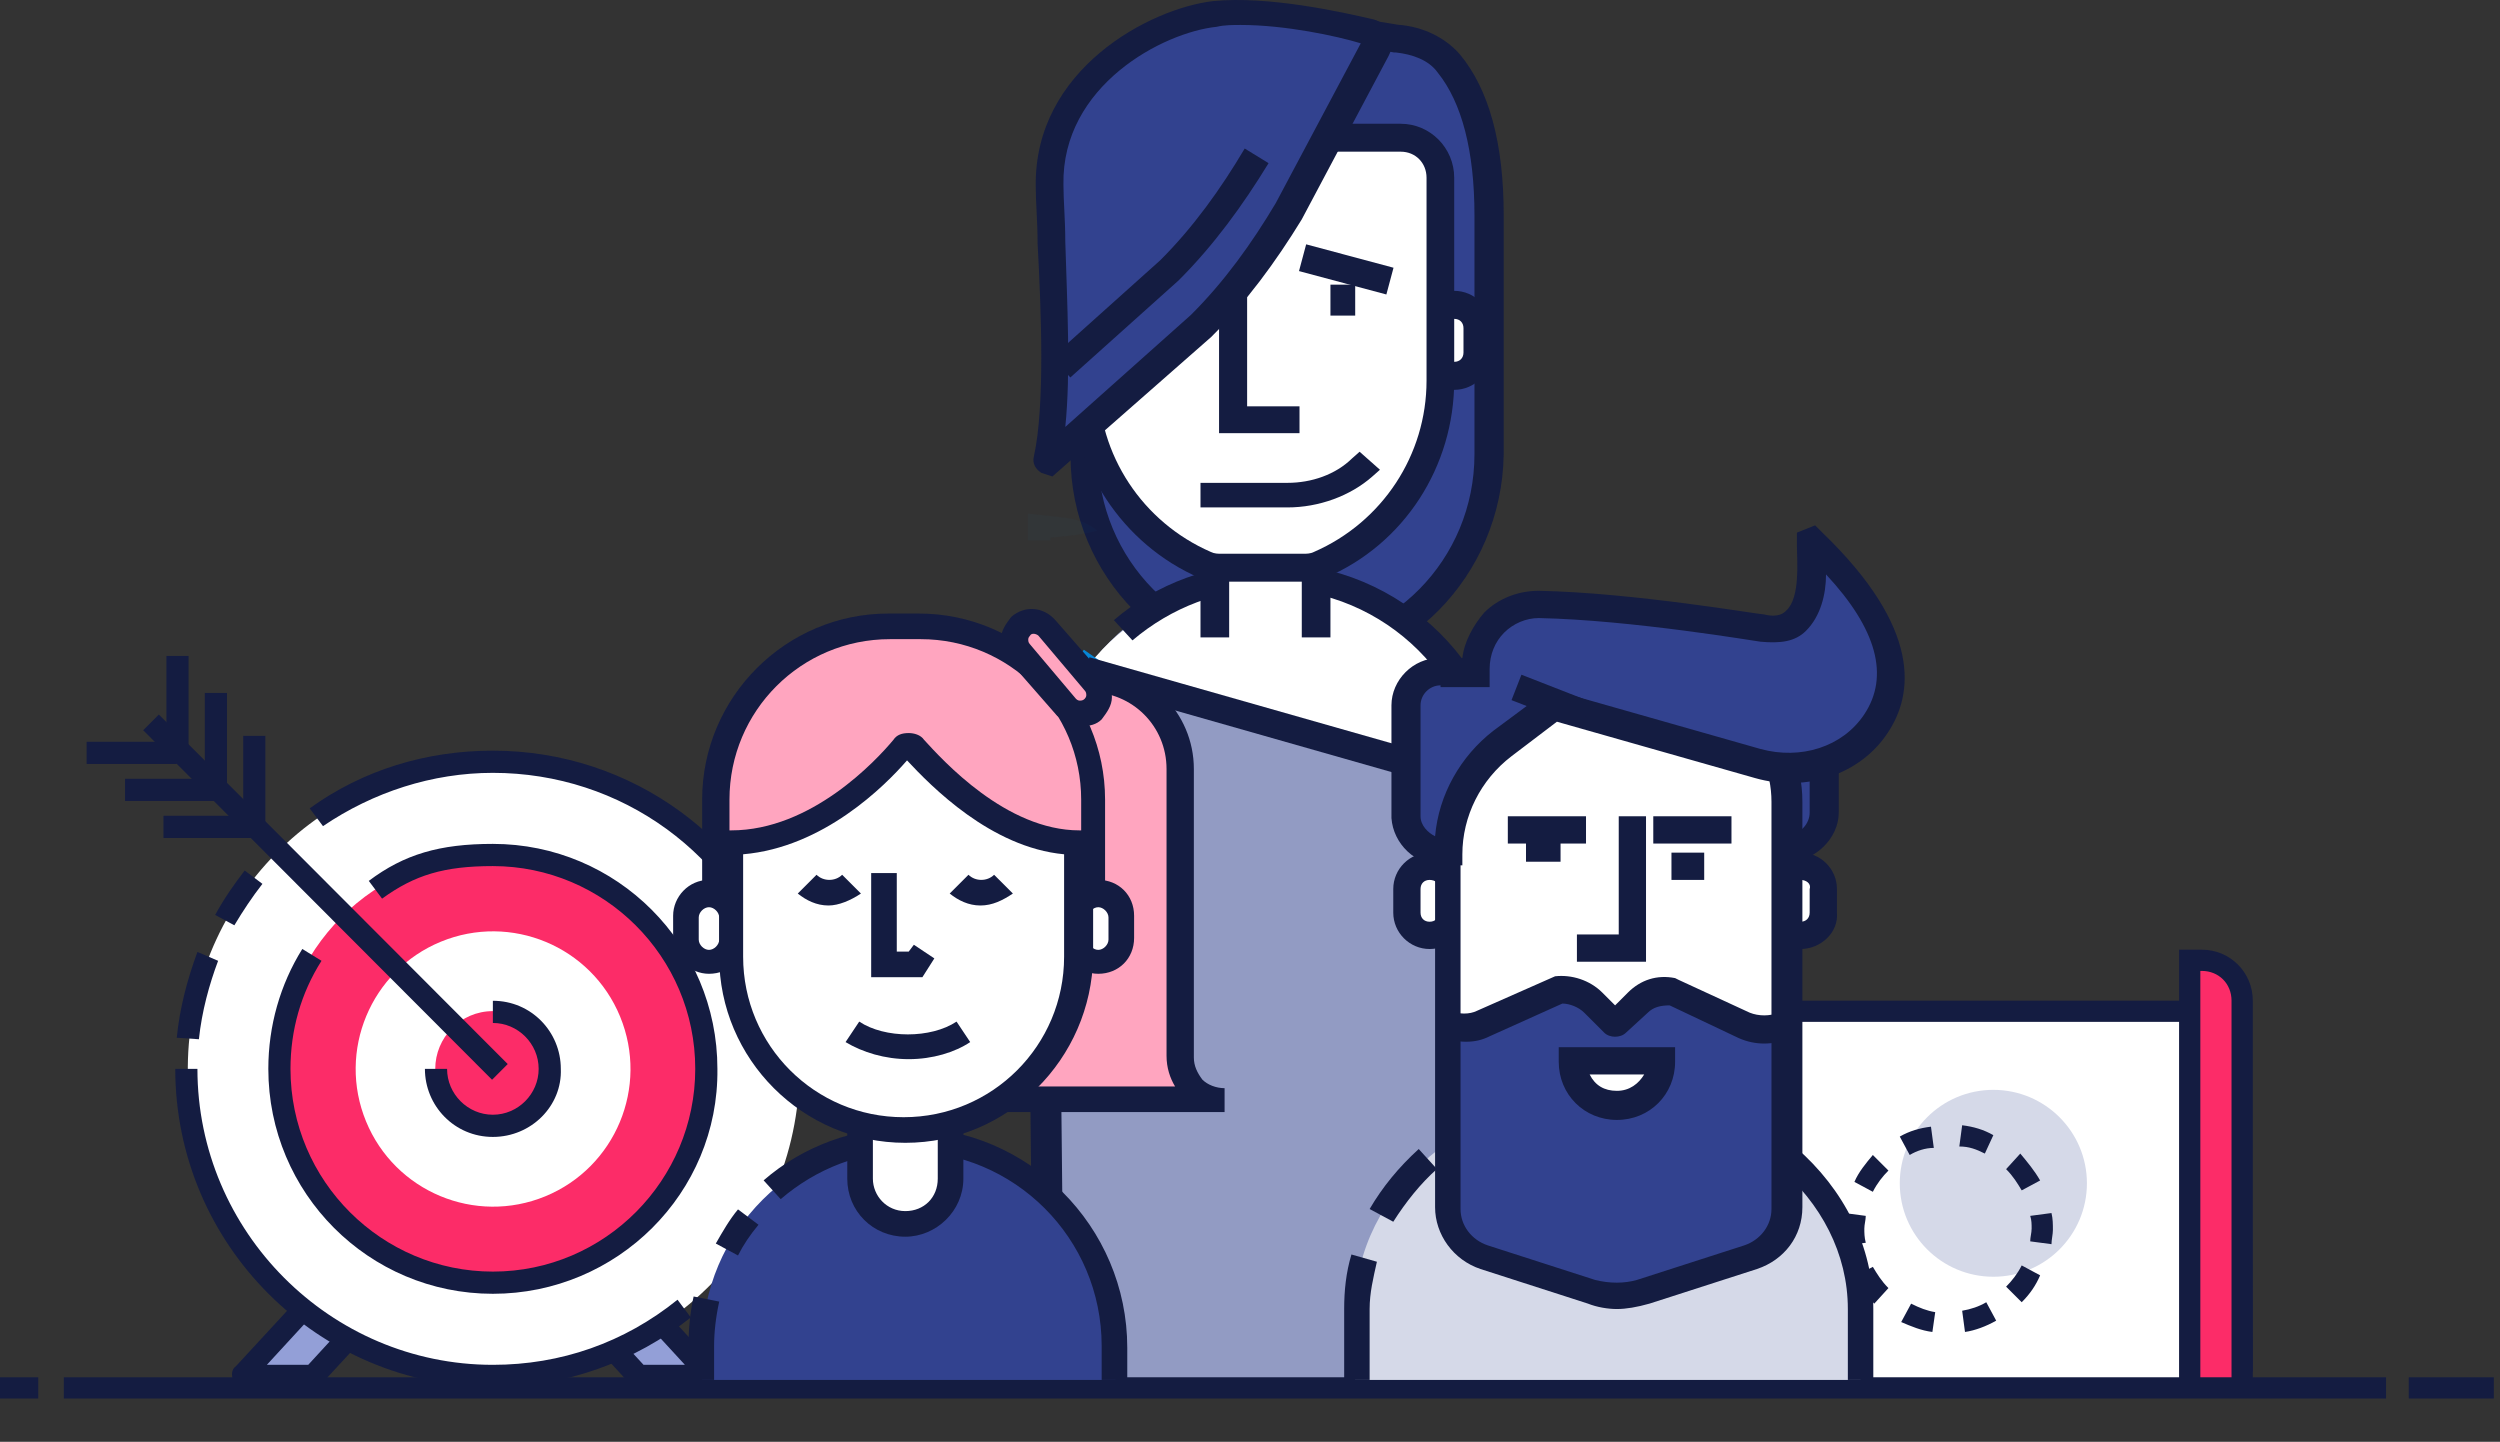 <svg width="404" height="233" viewBox="0 0 404 233" fill="none" xmlns="http://www.w3.org/2000/svg">
<rect x="0" y="0" width="404" height="233" fill="#333333" stroke="none"/>
<path d="M224.838 6.948L207 4C207 4 174 17.266 174 35.249V73.278C174 91.26 188.865 106 207 106C225.135 106 240 91.26 240 73.278V35.249C240 26.11 238.514 17.266 233.459 11.075C231.378 8.717 228.108 7.243 224.838 6.948Z" fill="#32428F"/>
<path d="M207.852 109C188.654 109 173 93.144 173 73.698V34.806C173 15.36 205.489 1.598 206.966 1.299L207.557 1L225.869 3.992C230.004 4.291 233.549 6.086 235.911 8.778C240.637 14.463 243 23.139 243 34.806V73.399C242.705 93.144 227.051 109 207.852 109ZM208.148 5.488C204.013 7.283 177.43 19.549 177.43 34.806V73.399C177.43 90.451 191.017 104.213 207.852 104.213C224.688 104.213 238.274 90.451 238.274 73.399V34.806C238.274 24.335 236.207 16.557 232.367 11.77C230.89 9.676 228.232 8.778 225.574 8.479H225.278L208.148 5.488Z" fill="#141C41"/>
<path d="M238 56.333C238 58.308 236.385 60 234.5 60C232.615 60 231 58.308 231 56.333V52.667C231 50.692 232.615 49 234.5 49C236.385 49 238 50.692 238 52.667V56.333Z" fill="white"/>
<path d="M235 63C231.7 63 229 60.283 229 56.962V53.038C229 49.717 231.7 47 235 47C238.3 47 241 49.717 241 53.038V56.962C241 60.283 238.3 63 235 63ZM235 51.528C234.1 51.528 233.5 52.132 233.5 53.038V56.962C233.5 57.868 234.1 58.472 235 58.472C235.9 58.472 236.5 57.868 236.5 56.962V53.038C236.5 52.132 235.9 51.528 235 51.528Z" fill="#141C41"/>
<path d="M239.5 224.5L241 129.043C241 109.085 224.934 93 205 93C185.066 93 169 109.085 169 129.043L167.5 224.5H239.5Z" fill="#929BC3"/>
<path d="M229 102.684L228.7 102.395C228.1 101.816 227.5 101.237 226.6 100.947C226.3 100.947 226.3 100.658 226 100.658C225.4 100.079 224.5 99.79 223.9 99.21C223.6 99.21 223.6 98.921 223.3 98.921C222.7 98.632 221.8 98.053 221.2 97.763C220.9 97.763 220.9 97.474 220.6 97.474C217 95.737 213.1 94.579 208.9 94C204.4 94 200.8 94 199.9 94.29C199.6 94.29 199.3 94.29 198.7 94.29C198.4 94.29 197.8 94.579 197.2 94.579C188.2 96.316 180.1 101.526 175 108.763L241 127C240.4 118.605 236.8 110.789 231.1 105C230.2 103.842 229.6 103.263 229 102.684Z" fill="white"/>
<path d="M243.7 225.5H239.192V129.054C239.192 110.324 223.869 95.162 205.239 95.162C197.127 95.162 189.315 98.135 183.005 103.486L180 100.216C186.911 94.27 195.925 91 205.239 91C226.573 91 244 108.243 244 129.351V225.5H243.7Z" fill="#141C41"/>
<path d="M175.16 113L171 110.926C172.28 108.852 173.56 106.778 175.16 105L179 107.667C177.72 109.444 176.44 110.926 175.16 113Z" fill="#0686D8"/>
<path d="M172 225.5H167L166 128.878C166 125.816 166.333 122.755 167 120L172 120.918C171.333 123.367 171 126.122 171 128.878L172 225.5Z" fill="#141C41"/>
<path d="M203.991 108C199.381 108 196 104.333 196 100.056V82.944C196 78.361 199.688 75 203.991 75C208.601 75 211.982 78.667 211.982 82.944V100.056C212.289 104.333 208.601 108 203.991 108Z" fill="white"/>
<path d="M215 103H210.368V83.2C210.368 80.2 207.897 77.5 204.5 77.5C201.103 77.5 198.632 79.9 198.632 83.2V103H194V83.2C194 77.5 198.632 73 204.5 73C210.368 73 215 77.5 215 83.2V103Z" fill="#141C41"/>
<path d="M217.266 88.323L212.219 91H196.484L191.437 88.323C181.937 83.565 176 72.56 176 60.366V23.487H177.187C186.984 23.487 216.375 22 226.172 22L228.547 22.595C231.219 23.19 233 25.569 233 27.948V60.366C232.703 72.56 226.469 83.565 217.266 88.323Z" fill="white"/>
<path d="M210.558 94H197.442C196.25 94 195.058 93.699 193.865 93.398C181.346 87.984 173 75.35 173 61.512V34.138H177.471V61.512C177.471 73.545 184.625 84.374 195.654 89.187C196.25 89.488 196.846 89.488 197.442 89.488H210.558C211.154 89.488 211.75 89.488 212.346 89.187C223.375 84.374 230.529 73.545 230.529 61.512V28.724C230.529 26.317 228.74 24.512 226.356 24.512H208.769V20H226.356C231.125 20 235 23.911 235 28.724V61.512C235 75.35 226.952 87.984 214.135 93.398C212.942 94 211.75 94 210.558 94Z" fill="#141C41"/>
<path d="M222.767 7.84L208.834 34.357C204.981 41.209 200.238 47.466 194.605 52.829L170.296 74.877C170 75.174 170 74.877 170 74.579C172.075 63.853 170.593 41.507 170.296 30.186C170 12.607 187.194 3.371 196.68 2.179C204.981 1.285 216.838 3.967 221.582 5.159C222.767 5.456 223.36 6.648 222.767 7.84Z" fill="#32428F"/>
<path d="M170.062 77L168.271 76.407C167.376 75.814 166.779 74.924 167.078 73.737C168.868 65.729 168.271 50.305 167.674 39.331C167.674 35.771 167.376 32.805 167.376 30.136C167.078 11.153 185.879 1.365 196.025 0.178C204.978 -0.712 216.915 1.958 221.989 3.144C223.183 3.441 224.078 4.331 224.675 5.517C225.272 6.704 224.973 7.89 224.376 9.077L210.35 35.475C206.172 42.297 201.397 48.822 195.727 54.458L170.062 77ZM200.502 4.034C199.308 4.034 197.816 4.034 196.622 4.331C187.968 5.221 171.554 13.822 171.853 29.839C171.853 32.509 172.151 35.475 172.151 39.034C172.449 48.822 173.046 60.39 172.151 68.992L192.444 50.898C197.816 45.559 202.292 39.331 206.172 32.805L219.9 7C216.02 5.814 207.664 4.034 200.502 4.034Z" fill="#141C41"/>
<path d="M172.966 61L170 57.744L187.5 42.056C192.839 36.728 197.288 30.512 201.144 24L205 26.368C200.847 33.176 196.102 39.688 190.466 45.312L172.966 61Z" fill="#141C41"/>
<path d="M211.076 39.485L209.919 43.807L224.036 47.588L225.193 43.266L211.076 39.485Z" fill="#141C41"/>
<path d="M219 46H215V51H219V46Z" fill="#141C41"/>
<path d="M210 70H197V46H201.535V65.663H210V70Z" fill="#141C41"/>
<path d="M208.052 82H194V78.029H208.052C211.938 78.029 215.825 76.706 218.515 74.059L219.711 73L223 75.912L221.804 76.971C218.216 80.147 213.134 82 208.052 82Z" fill="#141C41"/>
<path d="M176.054 106.212L174.829 110.516L240.238 129.143L241.463 124.839L176.054 106.212Z" fill="#141C41"/>
<g opacity="0.6">
<g opacity="0.6">
<path opacity="0.6" d="M137.405 164.089H142.216V162.487H137.405V164.089Z" fill="#0686D8"/>
</g>
</g>
<path d="M362.448 224.169L362.219 170.858C362.219 166.739 358.553 163.536 353.971 163.536H277.449L277.678 224.398L362.448 224.169Z" fill="white"/>
<path d="M360.615 221.651L360.386 171.543C360.386 167.882 357.408 165.136 353.971 165.136H290.05V161.704H353.971C359.47 161.704 363.823 166.051 363.823 171.543L364.052 221.651H360.615Z" fill="#141C41"/>
<path d="M353.742 224.168H362.219V161.247C362.219 158.043 359.24 155.298 355.575 155.298H353.513V224.168H353.742Z" fill="#FC2C68"/>
<path d="M364.052 224.168H360.615V161.705C360.615 158.959 358.553 156.9 355.804 156.9H355.575V224.168H352.138V153.468H355.804C360.386 153.468 364.052 157.129 364.052 161.705V224.168Z" fill="#141C41"/>
<path d="M322.125 206.322C330.476 206.322 337.246 199.561 337.246 191.221C337.246 182.881 330.476 176.12 322.125 176.12C313.774 176.12 307.004 182.881 307.004 191.221C307.004 199.561 313.774 206.322 322.125 206.322Z" fill="#D5D9E8"/>
<path d="M312.274 215.246C310.441 215.017 308.837 214.331 307.233 213.644L308.837 210.67C310.212 211.356 311.357 211.814 312.732 212.043L312.274 215.246ZM317.543 215.246L317.085 211.814C318.46 211.585 319.834 211.128 320.98 210.441L322.583 213.416C320.98 214.331 319.147 215.017 317.543 215.246ZM302.88 210.67C301.506 209.297 300.589 207.924 299.673 206.323L302.651 204.721C303.338 205.865 304.026 207.009 305.171 208.153L302.88 210.67ZM326.707 210.441L324.187 207.924C325.104 207.009 326.02 205.865 326.707 204.492L329.686 206.094C328.998 207.696 328.082 209.068 326.707 210.441ZM298.069 201.289C297.84 200.374 297.84 199.459 297.84 198.543C297.84 197.628 297.84 196.942 298.069 196.027L301.506 196.484C301.506 197.171 301.276 197.857 301.276 198.543C301.276 199.23 301.276 199.916 301.506 200.831L298.069 201.289ZM331.519 201.06L328.082 200.603C328.082 199.916 328.311 199.23 328.311 198.543C328.311 197.857 328.311 197.171 328.082 196.484L331.519 196.027C331.748 196.942 331.748 197.857 331.748 198.772C331.748 199.459 331.519 200.374 331.519 201.06ZM302.651 192.595L299.673 190.993C300.36 189.391 301.506 188.019 302.651 186.646L305.171 189.163C304.255 190.078 303.338 191.222 302.651 192.595ZM326.707 192.366C326.02 191.222 325.333 190.078 324.187 188.934L326.478 186.417C327.624 187.79 328.769 189.163 329.686 190.764L326.707 192.366ZM308.608 186.646L307.004 183.671C308.608 182.756 310.212 182.298 312.044 182.07L312.503 185.502C311.128 185.502 309.753 185.959 308.608 186.646ZM320.751 186.417C319.376 185.73 318.23 185.273 316.627 185.273L317.085 181.841C318.918 182.07 320.521 182.527 322.125 183.442L320.751 186.417Z" fill="#141C41"/>
<path d="M177.1 114.342L174.122 112.741C175.267 110.682 176.642 108.622 178.016 106.792L180.766 108.851C179.391 110.682 178.246 112.512 177.1 114.342Z" fill="#141C41"/>
<g opacity="0.3">
<g opacity="0.3">
<path opacity="0.3" d="M169.769 87.344V86.887C172.289 86.658 175.038 86.429 177.329 85.743C175.954 84.599 174.122 83.912 172.289 83.683C170.456 83.455 168.394 83.226 166.103 82.997V87.344H169.769Z" fill="#0686D8"/>
</g>
</g>
<path d="M30.471 106H26.891V120.589H30.471V106Z" fill="#141C41"/>
<path d="M36.678 111.979H33.097V126.567H36.678V111.979Z" fill="#141C41"/>
<path d="M62.221 209.557H50.524L39.065 222.232H50.524L62.221 209.557Z" fill="#939FD7"/>
<path d="M50.524 224.145H39.543C38.827 224.145 38.111 223.666 37.633 222.949C37.394 222.231 37.394 221.275 38.111 220.797L49.808 208.121H66.279L51.479 224.145H50.524ZM43.124 220.557H49.808L58.163 211.469H51.479L43.124 220.557Z" fill="#141C41"/>
<path d="M114.739 222.232H103.042L91.344 209.557H103.042L114.739 222.232Z" fill="#939FD7"/>
<path d="M114.022 224.145H102.325L101.609 223.427L87.286 207.882H103.758L115.455 220.557C115.932 221.036 116.171 221.992 115.932 222.71C115.693 223.427 114.977 224.145 114.022 224.145ZM103.996 220.557H110.68L102.325 211.469H95.641L103.996 220.557Z" fill="#141C41"/>
<path d="M127.848 184.176C134.174 157.579 117.78 130.879 91.232 124.541C64.683 118.204 38.033 134.628 31.707 161.225C25.381 187.823 41.775 214.523 68.323 220.86C94.872 227.198 121.522 210.774 127.848 184.176Z" fill="white"/>
<path d="M79.647 207.403C98.764 207.403 114.261 191.877 114.261 172.725C114.261 153.573 98.764 138.047 79.647 138.047C60.53 138.047 45.033 153.573 45.033 172.725C45.033 191.877 60.53 207.403 79.647 207.403Z" fill="#FC2C68"/>
<path d="M88.13 193.32C99.469 188.646 104.879 175.648 100.214 164.288C95.549 152.928 82.574 147.508 71.235 152.182C59.896 156.856 54.486 169.854 59.151 181.214C63.817 192.574 76.791 197.994 88.13 193.32Z" fill="white"/>
<path d="M88.957 172.726C88.957 177.748 84.899 182.053 79.647 182.053C74.634 182.053 70.337 177.987 70.337 172.726C70.337 167.703 74.395 163.398 79.647 163.398C84.899 163.398 88.957 167.464 88.957 172.726Z" fill="#FC2C68"/>
<path d="M79.647 209.077C59.595 209.077 43.362 192.815 43.362 172.725C43.362 165.79 45.272 159.093 48.853 153.353L51.956 155.267C48.614 160.528 46.943 166.507 46.943 172.725C46.943 190.901 61.744 205.49 79.647 205.49C97.79 205.49 112.352 190.662 112.352 172.725C112.352 154.549 97.551 139.96 79.647 139.96C71.77 139.96 66.995 141.395 61.744 145.222L59.595 142.352C65.324 138.047 71.054 136.373 79.647 136.373C99.7 136.373 115.933 152.636 115.933 172.725C116.171 192.815 99.7 209.077 79.647 209.077Z" fill="#141C41"/>
<path d="M79.647 183.727C73.441 183.727 68.666 178.705 68.666 172.726H72.247C72.247 176.792 75.589 180.14 79.647 180.14C83.706 180.14 87.047 176.792 87.047 172.726C87.047 168.66 83.706 165.312 79.647 165.312V161.725C85.854 161.725 90.628 166.747 90.628 172.726C90.867 178.705 85.854 183.727 79.647 183.727Z" fill="#141C41"/>
<path d="M37.872 149.528L34.768 147.853C36.201 145.223 37.872 142.831 39.543 140.679L42.407 142.831C40.736 144.984 39.304 147.136 37.872 149.528Z" fill="#141C41"/>
<path d="M32.142 167.942L28.562 167.703C29.039 162.92 30.233 158.376 31.904 153.832L35.246 155.267C33.813 159.094 32.62 163.398 32.142 167.942Z" fill="#141C41"/>
<path d="M79.647 224.145C51.479 224.145 28.323 201.186 28.323 172.726H31.904C31.904 199.033 53.388 220.557 79.647 220.557C90.628 220.557 100.893 216.97 109.487 210.034L111.635 212.904C102.564 220.079 91.344 224.145 79.647 224.145Z" fill="#141C41"/>
<path d="M125.004 157.897C118.558 138.047 100.416 124.893 79.647 124.893C69.86 124.893 60.311 128.002 52.195 133.503L50.046 130.633C58.64 124.415 68.905 121.306 79.647 121.306C102.087 121.306 121.661 135.655 128.584 156.94L125.004 157.897Z" fill="#141C41"/>
<path d="M25.669 115.469L23.138 118.006L79.516 174.488L82.048 171.952L25.669 115.469Z" fill="#141C41"/>
<path d="M42.885 118.915H39.304V133.504H42.885V118.915Z" fill="#141C41"/>
<path d="M40.975 131.829H26.413V135.416H40.975V131.829Z" fill="#141C41"/>
<path d="M34.768 125.851H20.206V129.438H34.768V125.851Z" fill="#141C41"/>
<path d="M28.562 119.871H14V123.458H28.562V119.871Z" fill="#141C41"/>
<path d="M148.003 192.594H143.421C140.214 192.594 137.464 189.848 137.464 186.645V164.451C137.464 161.248 140.214 158.502 143.421 158.502H148.003C151.211 158.502 153.96 161.248 153.96 164.451V186.645C153.96 189.848 151.44 192.594 148.003 192.594Z" fill="white"/>
<path d="M291.424 136.994C291.424 139.053 289.821 140.884 287.53 140.884C285.468 140.884 283.635 139.282 283.635 136.994V133.333C283.635 131.274 285.239 129.443 287.53 129.443C289.592 129.443 291.424 131.045 291.424 133.333V136.994Z" fill="white"/>
<path d="M266.452 192.594H243.77L246.748 158.502H263.473L266.452 192.594Z" fill="white"/>
<path d="M6.186 222.567H0V225.999H6.186V222.567Z" fill="#141C41"/>
<path d="M403 222.567H389.254V225.999H403V222.567Z" fill="#141C41"/>
<path d="M385.588 222.567H10.31V225.999H385.588V222.567Z" fill="#141C41"/>
<g clip-path="url(#clip0)">
<path d="M279.806 128.676L294.792 117.51V131.614C294.792 134.553 292.147 136.903 289.209 136.609L279.806 135.728V128.676V128.676Z" fill="#32428F"/>
<path d="M288.915 139.253H281.569L277.162 128.087L297.143 113.102V131.32C297.143 135.433 293.323 139.253 288.915 139.253ZM284.508 134.846H288.915C290.972 134.846 292.441 133.083 292.441 131.32V121.917L282.157 129.557L284.508 134.846Z" fill="#141C41"/>
<path d="M234.849 147.483C234.849 149.54 233.086 151.303 231.029 151.303C228.972 151.303 227.209 149.54 227.209 147.483V143.663C227.209 141.606 228.972 139.843 231.029 139.843C233.086 139.843 234.849 141.606 234.849 143.663V147.483Z" fill="white"/>
<path d="M231.029 153.36C227.796 153.36 225.152 150.715 225.152 147.483V143.663C225.152 140.431 227.796 137.786 231.029 137.786C234.261 137.786 236.905 140.431 236.905 143.663V147.483C237.199 150.715 234.261 153.36 231.029 153.36ZM231.029 142.194C230.147 142.194 229.559 142.781 229.559 143.663V147.483C229.559 148.364 230.147 148.952 231.029 148.952C231.91 148.952 232.498 148.364 232.498 147.483V143.663C232.792 142.781 231.91 142.194 231.029 142.194Z" fill="#141C41"/>
<path d="M294.792 147.483C294.792 149.54 293.029 151.303 290.972 151.303C288.915 151.303 287.152 149.54 287.152 147.483V143.663C287.152 141.606 288.915 139.843 290.972 139.843C293.029 139.843 294.792 141.606 294.792 143.663V147.483Z" fill="white"/>
<path d="M290.972 153.36C287.74 153.36 285.095 150.715 285.095 147.483V143.663C285.095 140.431 287.74 137.786 290.972 137.786C294.204 137.786 296.849 140.431 296.849 143.663V147.483C297.143 150.715 294.204 153.36 290.972 153.36ZM290.972 142.194C290.091 142.194 289.503 142.781 289.503 143.663V147.483C289.503 148.364 290.091 148.952 290.972 148.952C291.854 148.952 292.441 148.364 292.441 147.483V143.663C292.735 142.781 291.854 142.194 290.972 142.194Z" fill="#141C41"/>
<path d="M300.669 223V211.54C300.669 192.441 282.451 176.573 259.825 176.573C237.493 176.573 218.981 192.441 218.981 211.54V223H300.669Z" fill="#D5D9E8"/>
<path d="M221.626 222.999H217.218V211.539C217.218 208.6 217.512 205.662 218.393 202.724L222.507 203.899C221.919 206.544 221.332 208.894 221.332 211.539V222.999H221.626Z" fill="#141C41"/>
<path d="M225.152 197.435L221.332 195.378C223.389 191.852 226.033 188.62 229.265 185.682L232.204 188.914C229.559 191.265 227.209 194.203 225.152 197.435Z" fill="#141C41"/>
<path d="M303.02 222.999H298.612V211.54C298.612 193.615 281.276 178.923 260.119 178.923C252.185 178.923 244.545 180.98 238.081 184.8L235.73 180.98C242.782 176.866 251.304 174.516 259.825 174.516C283.626 174.516 302.726 191.265 302.726 211.54V222.999H303.02Z" fill="#141C41"/>
<path d="M282.745 203.02L265.408 208.603C262.763 209.484 259.825 209.484 257.18 208.603L239.844 203.02C236.318 201.844 233.967 198.612 233.967 195.086V129.559C233.967 118.393 242.782 109.578 253.948 109.578H268.64C279.806 109.578 288.621 118.393 288.621 129.559V195.086C288.621 198.612 286.271 201.844 282.745 203.02Z" fill="white"/>
<path d="M282.745 203.019L265.408 208.602C262.763 209.483 259.825 209.483 257.18 208.602L239.844 203.019C236.318 201.843 233.967 198.611 233.967 195.085V165.407C235.73 166.289 238.081 166.289 239.844 165.407L251.891 159.824C253.948 159.53 256.005 160.118 257.768 161.881L261 165.113H261.294L264.82 161.881C266.29 160.412 268.346 159.824 270.403 160.118L281.863 165.407C283.92 166.289 286.271 166.289 288.328 165.407V195.085C288.621 198.611 286.271 201.843 282.745 203.019Z" fill="#32428F"/>
<path d="M236.906 168.345C235.436 168.345 234.261 168.051 232.792 167.464L234.555 163.35C235.73 163.938 237.493 163.938 238.669 163.35L251.304 157.767C253.948 157.473 256.887 158.355 258.944 160.412L261 162.468L263.057 160.412C265.114 158.355 267.759 157.473 270.697 158.061L271.285 158.355L282.745 163.644C284.214 164.232 285.977 164.232 287.446 163.644L289.209 167.758C286.565 168.933 283.626 168.933 280.982 167.758L269.816 162.468C268.347 162.468 267.171 162.762 266.29 163.644L262.764 166.876C261.882 167.758 260.119 167.758 259.237 166.876L256.005 163.644C255.124 162.762 253.654 162.175 252.479 162.175L240.725 167.464C239.55 168.051 238.375 168.345 236.906 168.345Z" fill="#141C41"/>
<path d="M261.294 211.539C259.825 211.539 258.062 211.245 256.593 210.658L239.256 205.075C234.848 203.605 231.91 199.492 231.91 195.084V129.558C231.91 117.216 241.901 107.226 254.242 107.226H268.934C281.275 107.226 291.266 117.216 291.266 129.558V195.084C291.266 199.786 288.327 203.605 283.92 205.075L266.583 210.658C264.526 211.245 262.763 211.539 261.294 211.539ZM253.948 111.927C244.251 111.927 236.024 119.861 236.024 129.851V195.378C236.024 198.022 237.787 200.373 240.431 201.255L257.768 206.838C260.119 207.425 262.469 207.425 264.526 206.838L281.863 201.255C284.507 200.373 286.27 198.022 286.27 195.378V129.558C286.27 119.861 278.337 111.633 268.346 111.633H253.948V111.927Z" fill="#141C41"/>
<path d="M254.242 171.578H268.64C268.64 175.398 265.408 178.63 261.588 178.63C256.005 178.63 254.242 171.578 254.242 171.578Z" fill="white"/>
<path d="M261.294 180.981C256.005 180.981 251.891 176.867 251.891 171.578V169.228H270.697V171.578C270.697 176.867 266.583 180.981 261.294 180.981ZM256.887 173.635C257.768 175.398 259.237 176.28 261.294 176.28C263.351 176.28 264.82 175.104 265.702 173.635H256.887Z" fill="#141C41"/>
<path d="M233.967 137.787C233.967 130.735 237.199 124.27 242.782 120.156L251.01 113.986L284.214 123.389C291.266 125.446 299.2 123.095 303.314 116.924C307.427 111.047 307.721 101.351 293.029 87.54H292.735C292.735 89.597 294.792 103.407 285.095 101.351C285.095 101.351 264.233 97.825 248.953 97.531C243.37 97.531 238.669 101.938 238.669 107.815V108.403H232.792C229.853 108.403 227.209 110.753 227.209 113.986V119.863V131.91C227.503 135.142 229.853 137.493 233.086 137.493H233.967V137.787Z" fill="#32428F"/>
<path d="M236.024 139.843H233.085C228.678 139.843 225.152 136.317 224.858 132.203V113.985C224.858 109.871 228.384 106.345 232.498 106.345H236.317C236.611 103.7 238.081 101.056 239.844 98.999C242.194 96.648 245.427 95.473 248.659 95.473C263.939 95.767 284.214 99.293 285.095 99.293C287.446 99.88 288.327 98.999 288.621 98.705C290.972 96.648 290.384 90.478 290.384 88.421C290.384 88.127 290.384 87.833 290.384 87.539V86.07L293.323 84.894L294.498 86.07C310.659 101.643 309.19 112.222 305.076 118.392C300.669 125.151 291.853 128.089 283.626 125.738L251.597 116.629L244.251 122.212C239.256 126.032 236.317 131.909 236.317 138.08V139.843H236.024ZM232.791 110.753C231.028 110.753 229.559 112.222 229.559 113.985V131.909C229.559 133.378 230.734 134.554 231.91 135.141C232.498 128.383 236.024 122.212 241.313 118.099L250.422 111.34L284.507 121.037C290.972 122.8 297.73 120.743 301.256 115.454C305.37 109.283 303.313 101.643 295.086 92.828C295.086 96.061 294.204 99.587 291.853 101.937C290.09 103.7 287.74 103.994 284.507 103.7C284.214 103.7 263.645 100.174 248.659 99.88C246.602 99.88 244.545 100.762 243.076 102.231C241.607 103.7 240.725 105.757 240.725 108.108V111.046H232.791V110.753Z" fill="#141C41"/>
<path d="M245.864 109.034L244.261 113.141L255.484 117.521L257.087 113.415L245.864 109.034Z" fill="#141C41"/>
<path d="M265.996 155.416H254.83V151.009H261.588V131.909H265.996V155.416Z" fill="#141C41"/>
<path d="M256.299 131.909H243.664V136.317H256.299V131.909Z" fill="#141C41"/>
<path d="M252.185 134.848H246.602V139.255H252.185V134.848Z" fill="#141C41"/>
<path d="M275.399 137.786H270.109V142.194H275.399V137.786Z" fill="#141C41"/>
<path d="M279.806 131.909H267.171V136.317H279.806V131.909Z" fill="#141C41"/>
</g>
<g clip-path="url(#clip1)">
<path d="M197.893 177.504H186.305H162.026V124.255C162.026 116.254 168.372 109.908 176.373 109.908C184.374 109.908 190.72 116.254 190.72 124.255V170.882C190.72 173.917 192.927 177.504 197.893 177.504Z" fill="#FFA5BF"/>
<path d="M197.893 179.712H159.819V124.256C159.819 115.151 167.268 107.702 176.373 107.702C185.478 107.702 192.927 115.151 192.927 124.256V170.883C192.927 172.263 193.479 173.366 194.306 174.47C195.134 175.297 196.514 175.849 197.893 175.849V179.712ZM163.958 175.573H189.892C189.064 174.194 188.513 172.538 188.513 170.607V124.256C188.513 117.359 182.995 111.841 176.097 111.841C169.2 111.841 163.682 117.359 163.682 124.256V175.573H163.958Z" fill="#141C41"/>
<path d="M176.925 147.434V129.5C176.925 114.05 164.233 101.358 148.783 101.358H143.817C128.367 101.358 115.675 114.05 115.675 129.5V147.434H176.925Z" fill="#9ECFEF"/>
<path d="M176.925 147.432V129.498C176.925 114.048 164.233 101.356 148.783 101.356H143.817C128.367 101.356 115.675 114.048 115.675 129.498V147.432H176.925Z" fill="#FFA5BF"/>
<path d="M178.856 149.363H113.468V129.222C113.468 112.668 126.987 99.149 143.541 99.149H148.507C165.061 99.149 178.58 112.668 178.58 129.222V149.363H178.856ZM117.607 145.225H174.718V129.222C174.718 114.876 163.13 103.288 148.783 103.288H143.817C129.47 103.288 117.882 114.876 117.882 129.222V145.225H117.607Z" fill="#141C41"/>
<path d="M181.063 151.846C181.063 153.778 179.408 155.433 177.477 155.433C175.545 155.433 173.89 153.778 173.89 151.846V148.26C173.89 146.328 175.545 144.673 177.477 144.673C179.408 144.673 181.063 146.328 181.063 148.26V151.846Z" fill="white"/>
<path d="M177.477 157.364C174.442 157.364 171.683 154.881 171.683 151.57V147.983C171.683 144.948 174.166 142.189 177.477 142.189C180.788 142.189 183.271 144.673 183.271 147.983V151.57C183.271 154.881 180.788 157.364 177.477 157.364ZM177.477 146.604C176.649 146.604 175.821 147.432 175.821 148.259V151.846C175.821 152.674 176.649 153.501 177.477 153.501C178.304 153.501 179.132 152.674 179.132 151.846V148.259C179.132 147.432 178.304 146.604 177.477 146.604Z" fill="#141C41"/>
<path d="M118.158 151.846C118.158 153.778 116.503 155.433 114.572 155.433C112.641 155.433 110.985 153.778 110.985 151.846V148.26C110.985 146.328 112.641 144.673 114.572 144.673C116.503 144.673 118.158 146.328 118.158 148.26V151.846Z" fill="white"/>
<path d="M114.572 157.364C111.537 157.364 108.778 154.881 108.778 151.57V147.983C108.778 144.948 111.261 142.189 114.572 142.189C117.882 142.189 120.365 144.673 120.365 147.983V151.57C120.365 154.881 117.882 157.364 114.572 157.364ZM114.572 146.604C113.744 146.604 112.916 147.432 112.916 148.259V151.846C112.916 152.674 113.744 153.501 114.572 153.501C115.399 153.501 116.227 152.674 116.227 151.846V148.259C116.227 147.432 115.399 146.604 114.572 146.604Z" fill="#141C41"/>
<path d="M180.236 223.028V217.51C180.236 199.025 165.337 184.126 146.852 184.126C128.366 184.126 113.468 199.025 113.468 217.51V223.028H180.236Z" fill="#32428F"/>
<path d="M182.167 223.026H178.029V217.508C178.029 200.127 163.958 186.056 146.576 186.056C139.127 186.056 131.953 188.815 126.16 193.781L123.401 190.746C129.746 185.228 138.023 182.193 146.576 182.193C166.165 182.193 182.167 198.196 182.167 217.784V223.026Z" fill="#141C41"/>
<path d="M119.262 202.886L115.675 200.955C116.779 199.023 117.882 197.092 119.262 195.437L122.573 197.92C121.193 199.575 120.09 201.23 119.262 202.886Z" fill="#141C41"/>
<path d="M115.399 223.031H111.261V217.513C111.261 214.754 111.537 211.995 112.089 209.512L116.227 210.339C115.675 212.823 115.399 215.306 115.399 217.513V223.031Z" fill="#141C41"/>
<path d="M146.3 197.645C142.161 197.645 139.127 194.334 139.127 190.471V175.021C139.127 170.883 142.437 167.848 146.3 167.848C150.438 167.848 153.473 171.158 153.473 175.021V190.471C153.473 194.334 150.163 197.645 146.3 197.645Z" fill="white"/>
<path d="M146.3 199.852C141.058 199.852 136.919 195.714 136.919 190.472V175.021C136.919 169.779 141.058 165.641 146.3 165.641C151.542 165.641 155.68 169.779 155.68 175.021V190.472C155.68 195.714 151.266 199.852 146.3 199.852ZM146.3 169.779C143.541 169.779 141.058 171.986 141.058 175.021V190.472C141.058 193.231 143.265 195.714 146.3 195.714C149.335 195.714 151.542 193.506 151.542 190.472V175.021C151.542 172.262 149.059 169.779 146.3 169.779Z" fill="#141C41"/>
<path d="M174.442 136.118V154.603C174.442 170.054 161.751 182.745 146.3 182.745C130.85 182.469 118.158 170.054 118.158 154.603V136.118C131.953 136.118 142.989 124.254 146.024 120.668C146.576 120.116 147.404 120.116 147.68 120.668C150.715 124.254 161.751 136.118 174.442 136.118Z" fill="white"/>
<path d="M146.3 184.679C129.746 184.679 116.227 171.16 116.227 154.606V134.189H118.158C131.125 134.189 141.61 122.877 144.369 119.566C144.92 118.739 145.748 118.463 146.852 118.463C147.679 118.463 148.783 118.739 149.335 119.566C152.37 122.877 162.578 134.189 174.442 134.189H176.649V154.606C176.373 171.16 162.854 184.679 146.3 184.679ZM120.09 138.052V154.606C120.09 168.952 131.677 180.54 146.024 180.54C160.371 180.54 171.959 168.952 171.959 154.606V138.052C160.095 136.948 150.438 127.016 146.576 122.877C142.989 127.016 133.057 136.948 120.09 138.052Z" fill="#141C41"/>
<path d="M172.51 114.323L164.785 105.495C163.682 104.115 163.682 102.184 165.061 101.08C166.44 99.977 168.372 99.977 169.475 101.356L177.201 110.185C178.304 111.564 178.304 113.496 176.925 114.599C175.545 115.703 173.614 115.703 172.51 114.323Z" fill="#FFA5BF"/>
<path d="M174.718 117.358H174.442C173.062 117.358 171.959 116.531 170.855 115.703L163.13 106.874C162.302 105.77 161.75 104.667 161.75 103.287C161.75 101.908 162.578 100.804 163.406 99.701C165.613 97.769 168.648 98.045 170.579 100.252L178.304 109.081C179.132 110.185 179.684 111.288 179.684 112.668C179.684 114.047 178.856 115.151 178.028 116.255C177.201 117.082 176.097 117.358 174.718 117.358ZM173.89 112.944C174.166 113.22 174.442 113.22 174.442 113.22C174.718 113.22 174.993 113.22 175.269 112.944C175.545 112.668 175.545 112.392 175.545 112.392C175.545 112.116 175.545 111.84 175.269 111.564L167.82 102.736C167.544 102.46 166.716 102.184 166.441 102.736C166.165 103.011 166.165 103.287 166.165 103.287C166.165 103.563 166.165 103.839 166.441 104.115L173.89 112.944Z" fill="#141C41"/>
<path d="M149.059 157.914H140.782V141.084H144.92V153.775H146.852L147.679 152.672L150.99 154.879L149.059 157.914Z" fill="#141C41"/>
<path d="M133.885 146.328C131.953 146.328 130.298 145.501 128.919 144.397L131.953 141.362C133.057 142.466 134.988 142.466 136.092 141.362L139.127 144.397C137.471 145.501 135.54 146.328 133.885 146.328Z" fill="#141C41"/>
<path d="M158.439 146.328C156.508 146.328 154.853 145.501 153.473 144.397L156.508 141.362C157.612 142.466 159.543 142.466 160.647 141.362L163.681 144.397C162.026 145.501 160.371 146.328 158.439 146.328Z" fill="#141C41"/>
<path d="M146.852 171.16C142.989 171.16 139.402 170.056 136.643 168.401L138.851 165.09C142.989 167.849 150.438 167.849 154.577 165.09L156.784 168.401C154.301 170.056 150.714 171.16 146.852 171.16Z" fill="#141C41"/>
</g>
<defs>
<clipPath id="clip0">
<rect width="123" height="138" fill="white" transform="translate(199 85)"/>
</clipPath>
<clipPath id="clip1">
<rect width="112" height="125" fill="white" transform="translate(93 98)"/>
</clipPath>
</defs>
</svg>
